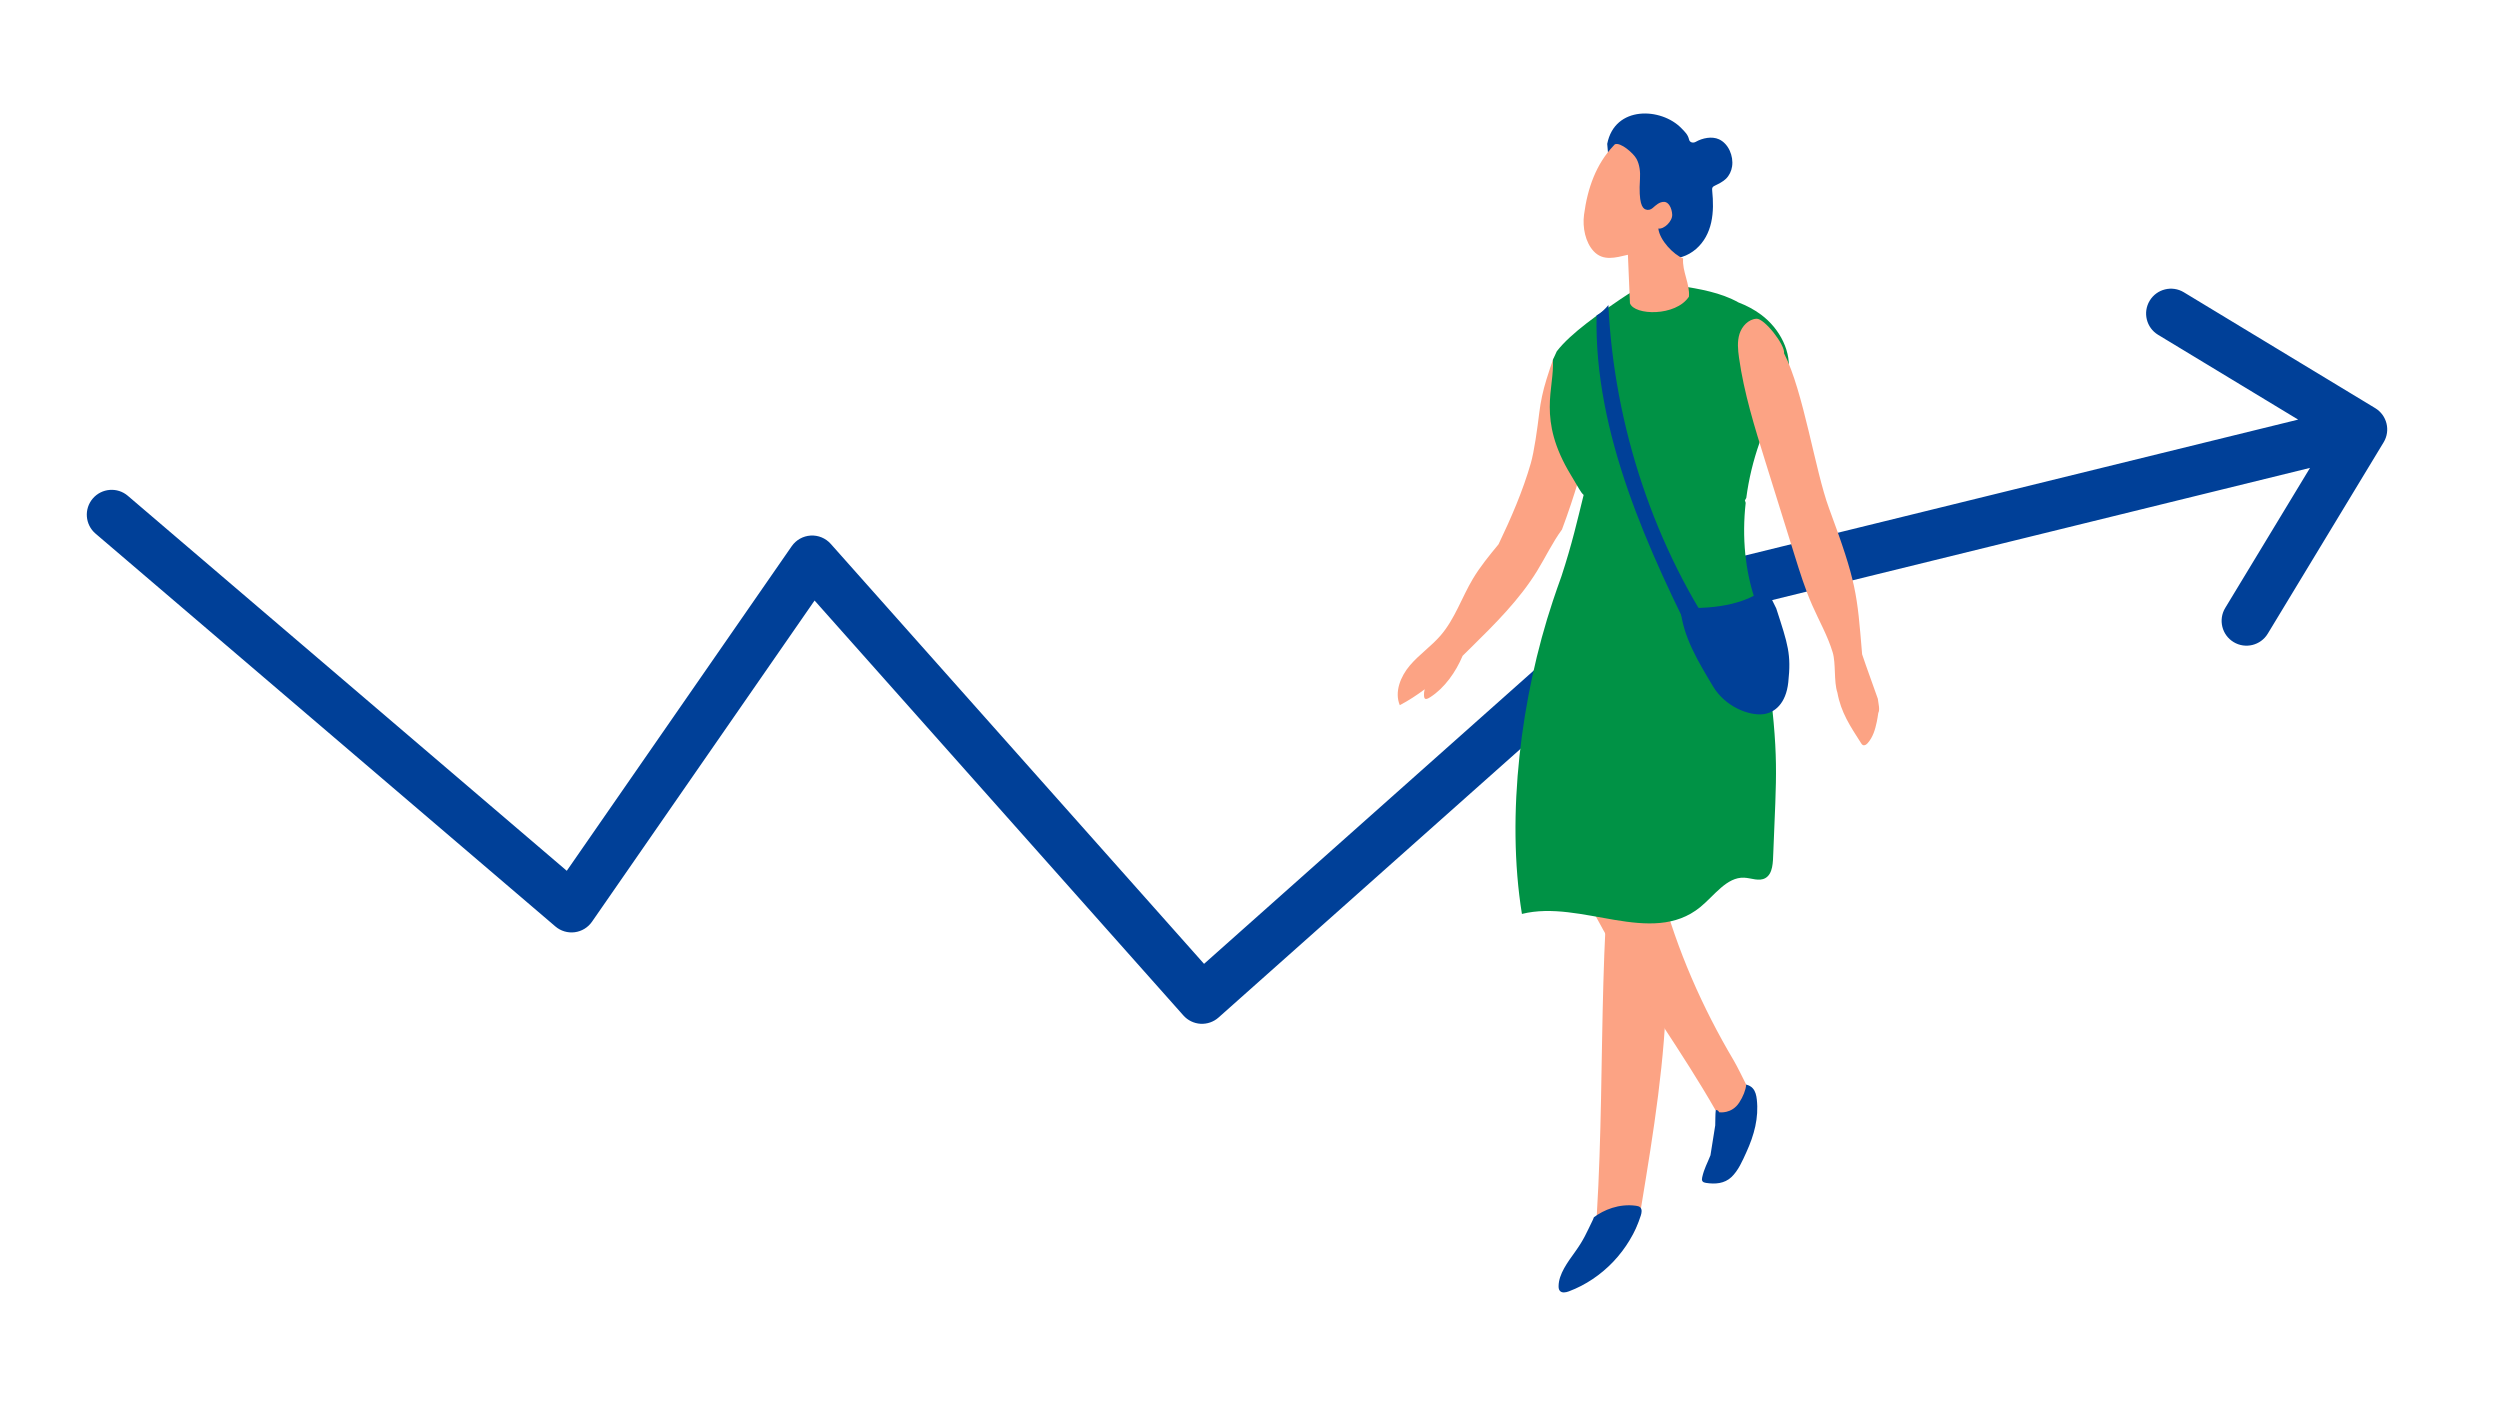<svg width="440" height="247" viewBox="0 0 440 247" fill="none" xmlns="http://www.w3.org/2000/svg">
<path d="M22.494 87.259C20.657 85.69 17.895 85.907 16.326 87.744C14.756 89.581 14.973 92.343 16.81 93.913L22.494 87.259ZM100.593 159.733L97.751 163.06C98.691 163.864 99.928 164.231 101.155 164.072C102.382 163.913 103.484 163.242 104.189 162.225L100.593 159.733ZM142.939 98.626L146.209 95.72C145.317 94.716 144.015 94.178 142.675 94.259C141.335 94.34 140.107 95.031 139.342 96.134L142.939 98.626ZM211.55 175.817L208.28 178.724C209.051 179.591 210.136 180.117 211.294 180.185C212.453 180.253 213.591 179.857 214.459 179.086L211.55 175.817ZM419.519 77.844C420.77 75.777 420.109 73.087 418.042 71.835L384.356 51.441C382.289 50.189 379.598 50.851 378.347 52.918C377.095 54.985 377.756 57.675 379.824 58.927L409.767 77.055L391.639 106.998C390.387 109.065 391.048 111.756 393.116 113.007C395.183 114.259 397.873 113.597 399.124 111.53L419.519 77.844ZM289.274 106.67L288.23 102.421C287.538 102.591 286.898 102.927 286.366 103.401L289.274 106.67ZM19.652 90.586L16.81 93.913L97.751 163.06L100.593 159.733L103.435 156.406L22.494 87.259L19.652 90.586ZM100.593 159.733L104.189 162.225L146.535 101.119L142.939 98.626L139.342 96.134L96.996 157.241L100.593 159.733ZM142.939 98.626L139.668 101.533L208.28 178.724L211.55 175.817L214.821 172.91L146.209 95.72L142.939 98.626ZM211.55 175.817L214.459 179.086L292.182 109.939L289.274 106.67L286.366 103.401L208.642 172.548L211.55 175.817ZM289.274 106.67L290.318 110.919L416.82 79.827L415.776 75.578L414.732 71.329L288.23 102.421L289.274 106.67Z" fill="#004098"/>
<path d="M276.478 88.761C278.208 83.574 279.642 78.291 280.749 72.936C281.301 70.269 281.774 67.59 282.173 64.9C282.321 62.961 282.411 61.019 282.443 59.074C281.979 59.243 281.528 59.469 281.133 59.718C280.248 60.273 279.409 60.898 278.616 61.578C278.274 61.48 277.882 61.503 277.419 61.747C277.09 61.921 276.822 62.189 276.603 62.492C274.872 64.882 274.184 61.012 273.267 63.502C273.099 63.883 272.619 65.377 272.163 66.832C271.565 68.741 271.147 70.7 270.906 72.686C270.575 75.424 270.02 79.467 269.415 81.56C267.994 86.474 265.956 91.172 263.744 95.793C262.136 97.749 260.521 99.7 259.226 101.872C257.267 105.159 256.057 108.924 253.561 111.825C251.911 113.743 249.77 115.193 248.134 117.123C246.497 119.053 245.395 121.774 246.361 124.114C247.904 123.304 249.357 122.353 250.748 121.311C250.687 121.548 250.648 121.734 250.641 121.846C250.561 123.023 250.737 123.337 251.73 122.7C254.244 121.086 256.23 118.269 257.422 115.42C257.899 114.956 258.372 114.488 258.845 114.022C263.105 109.823 267.408 105.569 270.539 100.471C272.019 98.06 273.236 95.473 274.907 93.198C275.456 91.728 275.981 90.25 276.478 88.761Z" fill="#FCA384"/>
<path d="M301.041 203.333C300.452 204.834 299.939 205.634 299.587 207.208C299.536 207.437 299.501 207.695 299.63 207.891C299.758 208.083 300.006 208.151 300.233 208.187C301.887 208.445 303.503 208.32 304.723 207.173C305.943 206.027 306.681 204.286 307.374 202.762C308.73 199.782 309.564 196.75 309.197 193.495C309.119 192.799 308.961 192.073 308.494 191.55C307.885 190.867 306.843 190.685 305.962 190.935C305.081 191.184 303.492 192.266 302.902 192.966C301.722 194.363 301.954 196.237 301.88 198.064L301.041 203.333Z" fill="#004098"/>
<path d="M285.988 132.549C280.8 159.593 282.703 186.331 281.036 213.819C280.963 215.024 279.583 217.918 280.25 218.923C281.477 220.772 285.042 219.896 286.573 218.289C288.103 216.683 288.531 214.352 288.89 212.163C291.006 199.299 293.125 186.378 293.315 173.344C293.382 168.773 293.213 164.169 293.974 159.661C294.635 155.753 295.981 152 297.236 148.24C299.341 141.937 301.206 135.549 302.639 129.061C303.556 124.912 303.94 119.75 300.512 117.241C297.275 114.871 292.5 116.556 289.724 119.452C285.857 123.486 283.369 133.409 285.088 138.726L285.988 132.549Z" fill="#FCA384"/>
<path d="M302.551 195.753C302.552 195.754 304.748 196.133 306.107 194.049C306.777 193.022 307.263 191.822 307.331 190.894C306.852 189.923 305.676 187.554 305.15 186.666C294.057 167.971 287.257 146.014 289.498 123.879C283.324 124.404 277.202 125.545 271.254 127.282L271.385 128.383C271.357 141.643 276.724 154.35 283.393 165.809C289.242 175.86 296.154 185.28 301.919 195.366C302.181 195.316 302.497 195.477 302.551 195.753Z" fill="#FCA384"/>
<path d="M280.352 214.676C279.166 217.097 278.788 218.132 277.174 220.382C275.944 222.098 274.323 224.243 274.311 226.358C274.308 226.644 274.342 226.949 274.521 227.17C274.884 227.618 275.587 227.479 276.126 227.277C282.046 225.056 286.847 219.996 288.78 213.939C288.937 213.449 289.046 212.833 288.669 212.486C288.476 212.307 288.203 212.253 287.942 212.216C284.924 211.797 282.251 212.955 280.526 214.234L280.352 214.676Z" fill="#004098"/>
<path d="M309.68 77.908C309.755 77.695 309.906 77.572 310.078 77.518C310.14 77.279 310.206 77.038 310.28 76.788C310.741 75.237 311.203 73.675 311.584 72.103C313.032 70.23 314.282 68.271 314.703 66.024C315.458 62.001 313.238 57.831 309.954 55.387C308.729 54.475 307.382 53.77 305.961 53.227C302.877 51.487 299.085 50.838 295.478 50.276C293.908 50.031 292.302 49.786 290.739 50.032C288.68 50.357 286.903 51.5 285.224 52.641C281.755 54.997 276.477 58.581 273.989 61.84L273.299 63.351C273.651 68.299 270.449 73.712 276.485 83.618C277.88 85.909 278.165 86.618 278.722 87.109C277.609 91.604 276.701 95.668 274.824 101.398C274.298 102.852 273.789 104.313 273.301 105.78C267.729 122.504 265.032 143.408 267.858 160.852C278.302 158.249 290.615 166.682 299.243 159.653C301.73 157.628 303.889 154.336 306.972 154.474C308.241 154.531 309.594 155.187 310.72 154.535C312.039 153.77 312.037 151.764 312.099 150.115C312.63 136.024 313.178 133.425 310.995 117.125C310.735 115.188 310.179 111.157 309.408 106.876C309.277 106.479 309.146 106.082 309.014 105.685C308.942 105.62 308.882 105.534 308.844 105.42C307.992 102.866 307.45 100.223 307.176 97.544C306.871 94.549 306.906 91.511 307.241 88.507C307.199 88.358 307.15 88.212 307.103 88.065C307.188 87.922 307.27 87.777 307.347 87.629C307.783 84.303 308.579 81.028 309.68 77.908Z" fill="#009245"/>
<path d="M310.818 103.434C307.813 105.981 302.576 107.33 295.75 106.94C296.117 112.005 298.968 116.554 301.455 120.743C303.663 124.463 307.916 126.003 310.351 125.697C312.306 125.452 314.334 123.875 314.739 120.07C315.268 115.102 314.702 113.503 312.617 107.074L310.818 103.434Z" fill="#004098"/>
<path d="M306.157 58.754C306.585 57.406 307.726 56.188 309.138 56.095C310.514 56.005 314.202 60.697 313.996 62.188C317.426 68.9 319.465 82.86 321.899 89.431C326.794 102.645 326.838 104.431 327.733 115.157C327.733 115.157 328.554 117.622 330.5 122.989C330.593 123.817 330.904 124.908 330.579 125.483C330.507 126.004 330.421 126.523 330.315 127.038C330.04 128.386 329.628 129.761 328.713 130.789C328.499 131.03 328.178 131.264 327.883 131.137C327.733 131.072 327.635 130.929 327.547 130.791C325.634 127.789 324.024 125.435 323.383 121.906C322.724 119.965 323.142 116.787 322.553 114.822C321.685 111.929 320.165 109.283 318.951 106.517C317.7 103.672 316.772 100.698 315.847 97.731C314.127 92.214 312.406 86.697 310.685 81.181C308.818 75.193 306.943 69.173 306.067 62.962C305.87 61.56 305.728 60.103 306.157 58.754Z" fill="#FCA384"/>
<path d="M283.078 53.691C284.049 74.72 291.128 96.586 303.524 114.079C302.495 115.065 301.05 115.642 299.587 115.65C290.011 96.828 280.531 76.152 281.001 55.492C281.701 55.206 282.625 54.252 283.078 53.691Z" fill="#004098"/>
<path d="M282.871 25.32C284.197 18.53 292.382 18.916 295.922 22.563C296.557 23.217 297.072 23.682 297.276 24.565C297.393 25.078 297.982 25.228 298.438 24.969C299.628 24.291 301.294 23.943 302.544 24.517C304.218 25.285 305.121 27.458 304.85 29.282C304.73 30.094 304.365 30.878 303.78 31.453C303.225 31.997 302.506 32.334 301.81 32.679C301.66 32.754 301.503 32.836 301.416 32.977C301.31 33.148 301.328 33.364 301.348 33.565C301.534 35.423 301.574 37.316 301.172 39.14C300.77 40.964 299.91 42.602 298.501 43.825C297.092 45.05 295.098 45.795 293.29 45.338C291.965 45.003 290.823 44.127 289.96 43.067C289.096 42.006 288.486 40.764 287.939 39.51C285.952 34.952 283.543 32.952 283.1 27.999L282.871 25.32Z" fill="#004098"/>
<path d="M283.98 25.647C280.943 28.866 279.418 33.032 278.79 37.785C278.493 40.04 279.03 42.635 280.466 44.195C282.129 46.002 284.3 45.362 286.512 44.842L286.871 53.369C287.641 55.533 294.931 55.736 297.253 52.213C297.454 50.008 296.028 47.69 296.23 45.485C294.539 44.81 292.101 42.289 291.867 40.219C292.851 40.4 294.362 38.944 294.307 37.779C294.253 36.615 293.676 35.554 292.917 35.529C292.056 35.499 291.431 36.125 290.864 36.617C290.503 36.93 290.03 37.034 289.604 36.854C289.048 36.619 288.364 35.816 288.638 31.46C288.714 30.259 288.578 28.981 288.025 27.959C287.481 26.952 285.195 24.98 284.219 25.392L283.98 25.647Z" fill="#FCA384"/>
</svg>

